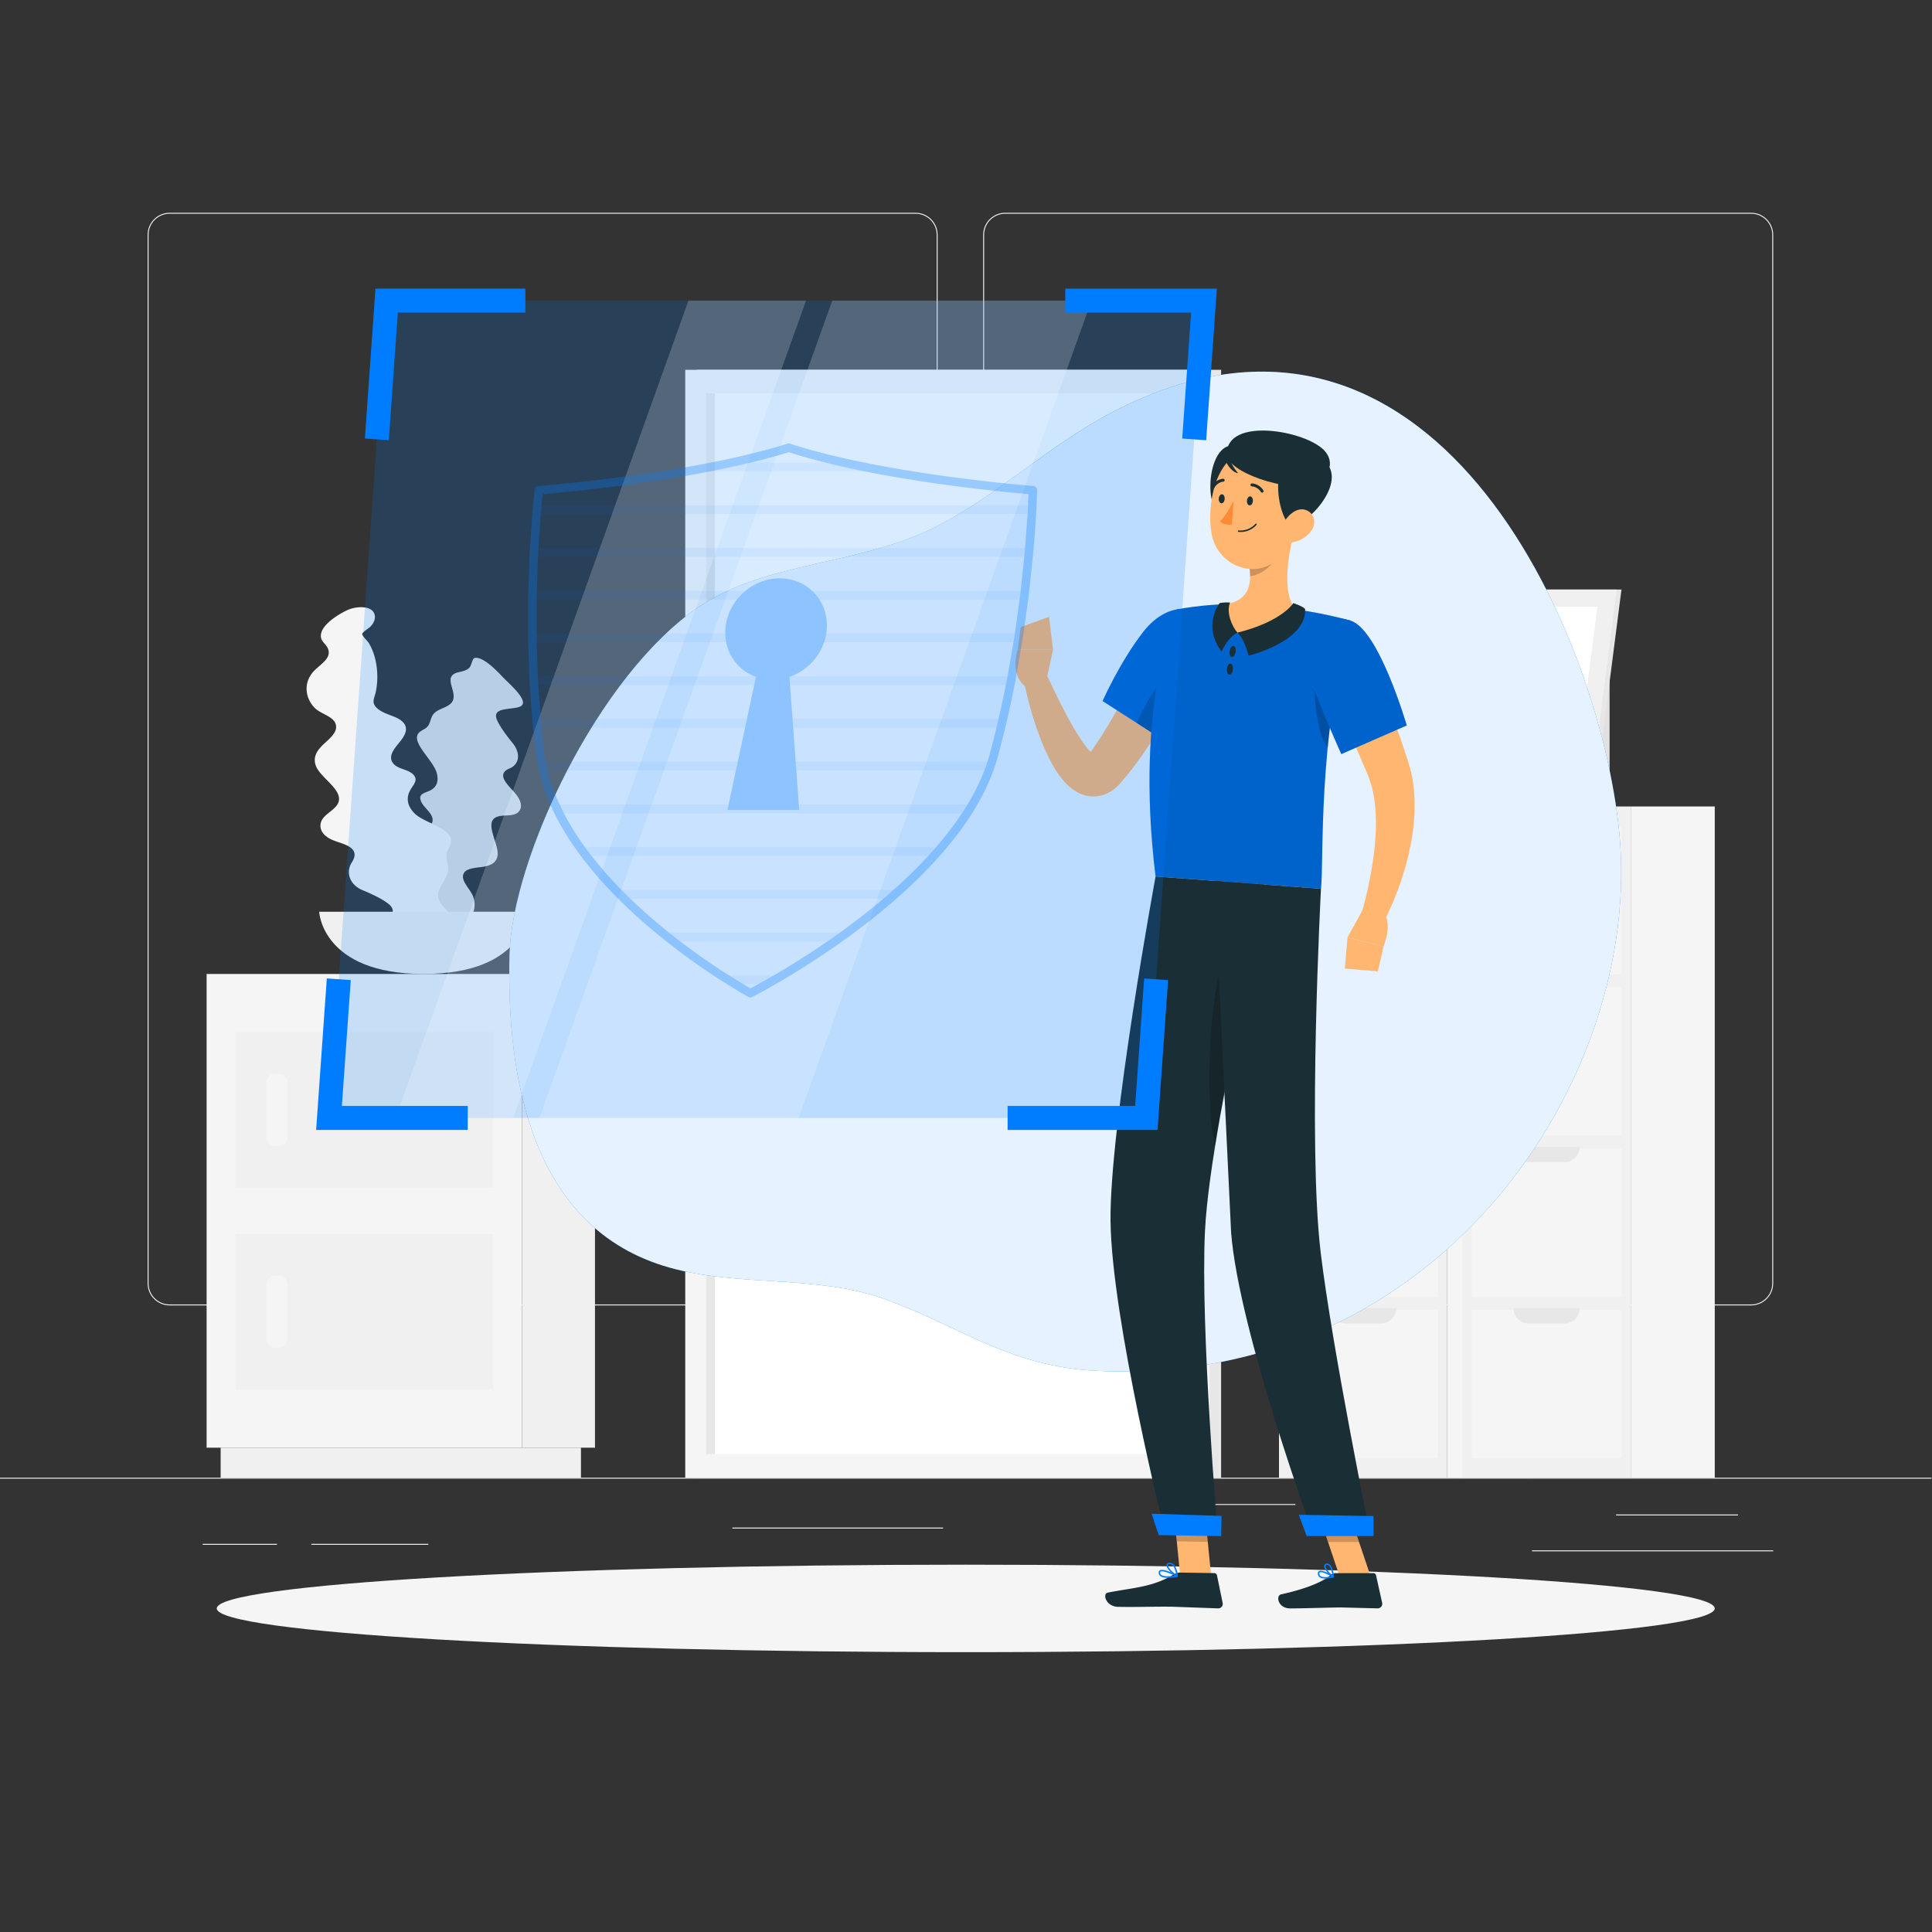 <svg xmlns="http://www.w3.org/2000/svg" xmlns:xlink="http://www.w3.org/1999/xlink" height="666.667" width="666.667"><rect width="100%" height="100%" fill="#333333" stroke="none"/><style><![CDATA[.B{fill:#f5f5f5}.C{opacity:.2}.D{fill:#007cff}.E{fill:#ffb670}.F{fill:#1a2e35}.G{fill:#e7e7e7}.H{fill:#f0f0f0}]]></style><defs><clipPath id="A"><path d="M0 500h500V0H0z"/></clipPath><clipPath id="B"><path d="M0 500h500V0H0z"/></clipPath><clipPath id="C"><path d="M131.835 403.922h287.838V145.106H131.835z"/></clipPath><clipPath id="D"><path d="M0 500h500V0H0z"/></clipPath><clipPath id="E"><path d="M0 500h500V0H0z"/></clipPath><clipPath id="F"><path d="M285.424 342.496h28.644v-33.728h-28.644z"/></clipPath><clipPath id="G"><path d="M294.264 327.712h16.32V308.77h-16.32z"/></clipPath><clipPath id="H"><path d="M303.676 110.727h8.979v-9.723h-8.979z"/></clipPath><clipPath id="I"><path d="M340.555 110.541h11.257v-9.581h-11.257z"/></clipPath><clipPath id="J"><path d="M297.567 343.7h52.071v-73.642h-52.071z"/></clipPath><clipPath id="K"><path d="M340.241 326.38h5.173v-19.73h-5.173z"/></clipPath><clipPath id="L"><path d="M323.283 359.414h7.136v-8.422h-7.136z"/></clipPath><clipPath id="M"><path d="M313.086 254h9.978v-50.43h-9.978z"/></clipPath><clipPath id="N"><path d="M337.563 340.162h26.598v-35.245h-26.598z"/></clipPath><clipPath id="O"><path d="M0 500h500V0H0z"/></clipPath><clipPath id="P"><path d="M85.168 422.299h226.499V210.73H85.168z"/></clipPath><clipPath id="Q"><path d="M102.406 422.299h106.248V210.73H102.406z"/></clipPath><clipPath id="R"><path d="M139.625 422.299h142.93V210.73h-142.93z"/></clipPath><clipPath id="S"><path d="M0 500h500V0H0z"/></clipPath><clipPath id="T"><path d="M136.683 385.322h131.791V241.93H136.683z"/></clipPath><clipPath id="U"><path d="M137.806 380.387h129.417V245.356H137.806z"/></clipPath><path id="V" d="M361.446 286.793h0-17.165c0-2.195 1.779-3.974 3.974-3.974h9.217c2.195 0 3.974 1.779 3.974 3.974"/><path id="W" d="M408.937 286.793h0-17.165c0-2.195 1.779-3.974 3.974-3.974h9.218c2.194 0 3.973 1.779 3.973 3.974"/><path id="X" d="M74.452 205.716v14.165c0 1.241-1.015 2.256-2.255 2.256h-1.005c-1.24 0-2.255-1.015-2.255-2.256v-14.165c0-1.24 1.015-2.255 2.255-2.255h1.005c1.24 0 2.255 1.015 2.255 2.255"/><path id="Y" d="M131.898 252.974c-.786-31.031 5.249-70.802 41.387-80.974 18.098-5.094 38.142-1.729 56.167-8.296 19.203-6.996 31.824-17.374 54.625-18.443 88.596-4.153 141.281 75.834 135.107 139.291-5.107 52.481-48.721 151.552-130.943 109.038-16.197-8.375-29.113-20.965-45.076-29.372-19.803-10.43-44.58-9.275-62.081-21.073-26.382-17.784-48.56-65.445-49.186-90.171"/><path id="Z" d="M313.858 336.204c2.164-7.363-13.072-27.435-13.072-27.435l-15.362 9.885s4.515 10.242 10.645 18.051c6.295 8.019 15.414 7.579 17.789-.501"/><path id="a" d="M349.638 339.46c-8.646-30.49-6.902-62.853-7.683-69.402l-42.817 3.182c-5.615 45.686 5.625 69.158 5.625 69.158s2.753.535 6.497.919c1.174.121 2.44.226 3.759.296.729.043 1.468.067 2.219.082 4.843.079 12.754-.69 18.203-1.357 1.141-.142 2.303-.313 3.426-.496l3.029-.56c4.369-.872 7.742-1.822 7.742-1.822"/><path id="b" d="M324.32 370.407c-.048-.646-.429-1.144-.851-1.112s-.725.58-.677 1.226.429 1.143.851 1.112.725-.58.677-1.226"/><path id="c" d="M349.636 339.459c7.324-2.294 14.525-27.125 14.525-27.125l-16.944-7.417s-5.482 12-8.634 21.405c-3.433 10.243 2.181 15.915 11.053 13.137"/></defs><g transform="matrix(1.333 0 0 -1.333 0 666.667)"><path d="M0 117.352h500v.249H0z" fill="#ececec"/><g clip-path="url(#A)"><g fill="#ececec"><path d="M43.915 444.797c-3.01 0-5.458-2.448-5.458-5.458V167.908c0-3.01 2.448-5.458 5.458-5.458h193.099c3.008 0 5.457 2.448 5.457 5.458v271.431c0 3.01-2.449 5.458-5.457 5.458zM237.014 162.2H43.915c-3.147 0-5.708 2.56-5.708 5.708v271.431c0 3.147 2.561 5.708 5.708 5.708h193.099c3.146 0 5.707-2.561 5.707-5.708V167.908c0-3.148-2.561-5.708-5.707-5.708m23.198 282.597c-3.009 0-5.457-2.448-5.457-5.458V167.908c0-3.01 2.448-5.458 5.457-5.458h193.099c3.009 0 5.458 2.448 5.458 5.458v271.431c0 3.01-2.449 5.458-5.458 5.458zM453.311 162.2H260.212c-3.146 0-5.707 2.56-5.707 5.708v271.431c0 3.147 2.561 5.708 5.707 5.708h193.099c3.147 0 5.708-2.561 5.708-5.708V167.908c0-3.148-2.561-5.708-5.708-5.708m-34.978-54.372h31.568v.25h-31.568zm-116.408 2.714h33.408v.25h-33.408zm94.661-12h62.433v.25h-62.433zm-344.127 1.68h19.234v.25H52.459zm28.138 0h30.292v.25H80.597z"/><path d="M189.578 104.444h54.556v.25h-54.556z"/></g><path d="M374.643 291.359h-43.559V117.602h43.559z" class="H"/><path d="M372.251 286.285h-38.776v-38.323h38.776z" class="B"/><use xlink:href="#V" class="G"/><g class="B"><path d="M372.251 244.523h-38.776V206.2h38.776zm0-41.763h-38.776v-38.323h38.776zm0-41.762h-38.776v-38.323h38.776z"/></g><g class="G"><path d="M361.446 245.03h0-17.165c0-2.195 1.779-3.974 3.974-3.974h9.217c2.195 0 3.974 1.779 3.974 3.974m0-41.762h0-17.165c0-2.195 1.779-3.974 3.974-3.974h9.217c2.195 0 3.974 1.779 3.974 3.974m0-41.763h0-17.165c0-2.195 1.779-3.974 3.974-3.974h9.217c2.195 0 3.974 1.779 3.974 3.974"/></g><path d="M396.398 291.359h-21.756V117.602h21.756z" class="B"/><path d="M422.133 291.359h-43.558V117.602h43.558z" class="H"/><path d="M419.743 286.285h-38.777v-38.323h38.777z" class="B"/><use xlink:href="#W" class="G"/><g class="B"><path d="M419.743 244.523h-38.777V206.2h38.777zm0-41.763h-38.777v-38.323h38.777zm0-41.762h-38.777v-38.323h38.777z"/></g><g class="G"><path d="M408.937 245.03h0-17.165c0-2.195 1.779-3.974 3.974-3.974h9.218c2.194 0 3.973 1.779 3.973 3.974m0-41.762h0-17.165c0-2.195 1.779-3.974 3.974-3.974h9.218c2.194 0 3.973 1.779 3.973 3.974m0-41.763h0-17.165c0-2.195 1.779-3.974 3.974-3.974h9.218c2.194 0 3.973 1.779 3.973 3.974"/></g><path d="M443.889 291.359h-21.756V117.602h21.756z" class="B"/><path d="M416.667 291.359h-12.722v34.697h12.722z" fill="#e1e1e1"/><path d="M363.997 291.359h48.521l7.225 56.155h-48.521z" class="G"/><path d="M358.458 291.359h52.823l7.225 56.155h-52.823z" class="H"/><path d="M407.425 295.784l6.086 47.304h-43.973l-6.086-47.304z" fill="#fff"/><g class="G"><path d="M376.437 319.436c-.856-6.653 3.843-12.046 10.496-12.046s12.739 5.393 13.595 12.046-3.843 12.045-10.496 12.045-12.739-5.393-13.595-12.045M180.401 117.602H316.1V404.39H180.401z"/></g><path d="M177.386 117.602h135.699V404.39H177.386z" class="B"/><path d="M307.672 398.309H182.798V123.682h124.874z" fill="#fff"/><path d="M185.078 398.309h-2.28V123.682h2.28z" class="G"/><path d="M179.625 309.237h131.221v8.163H179.625z" class="B"/><g class="H"><path d="M135.107 125.372h18.913v122.629h-18.913z"/><path d="M57.117 125.372h93.271v-7.77H57.117z"/></g><path d="M135.107 125.372H53.485v122.629h81.622z" class="B"/><g class="H"><path d="M127.671 192.689h-66.75v40.218h66.75zm0-52.223h-66.75v40.218h66.75z"/></g><g class="B"><use xlink:href="#X"/><path d="M74.452 153.493v14.165c0 1.241-1.015 2.256-2.255 2.256h-1.005c-1.24 0-2.255-1.015-2.255-2.256v-14.165c0-1.24 1.015-2.255 2.255-2.255h1.005c1.24 0 2.255 1.015 2.255 2.255"/></g><path d="M134.735 317.271c-2.119-1.063-7.866.078-5.95-3.81.9-1.829 2.366-3.78 3.928-5.706 2.139-2.64 1.735-5.503-.791-6.543-.614-.252-1.115-.565-1.398-.971-1.164-1.669 1.586-3.907 2.935-5.578 1.304-1.614 1.895-3.315.897-4.559-1.102-1.373-3.397-.869-5.219-1.283-4.384-.997.124-7.042-.341-10.148-.319-2.126-2.043-2.719-4.386-3.019-1.911-.245-4.461-.417-4.568-2.376-.091-1.695 2.116-3.617 2.695-5.399.563-1.732.371-3.415-.425-4.696-.71-1.145-1.885-1.92-3.439-2.251-2.171-.462-5.455.017-5.611-2.432-.07-1.094.692-2.062.162-3.069-.447-.85-1.463-1.28-2.548-1.498-1.743-.349-4.258-.255-6.257.111-2.549.467-6.311 2.713-4.929 4.878.388.608 1.135.961 1.972 1.132.611.125 2.391-.069 2.62.345s-.385 2.006-.411 2.585c-.075 1.665.223 3.23.743 4.674a14.27 14.27 0 0 0 3.289 5.211c.603.61 1.569 1.059 1.692 1.95.117.85-.438 1.874-1.057 2.744-.976 1.372-2.486 2.684-3.033 4.153-.859 2.308 1.222 3.04 3.15 3.564 1.742.474 4.035 1.084 3.444 3.199-.428 1.529-2.353 2.779-2.93 4.268-.774 1.999 1.113 2.077 2.466 2.792 1.756.926 2.199 2.579 1.562 4.676-1.051 3.457-7.387 8.335-4.143 10.582.823.57 1.587.762 2.083 1.62.529.917.607 2.059 1.295 2.891 1.092 1.32 3.349 1.542 4.529 2.768 2.419 2.513-2.808 6.973 1.963 8.034 1.09.242 2.056.472 2.787 1.153.437.407.79 2.378 1.284 2.515 2.187.611 6.136-3.637 7.375-4.948 1.508-1.595 7.095-6.289 4.565-7.559" fill="#e1e1e1"/><path d="M97.182 258.681c1.3 2.405 6.982 4.806 3.21 7.598-1.773 1.313-4.11 2.401-6.519 3.403-3.301 1.374-4.477 4.557-2.804 7.192.406.639.68 1.271.713 1.862.134 2.432-3.49 3.016-5.575 3.888-2.015.844-3.446 2.219-3.232 4.113.237 2.09 2.533 2.999 3.918 4.555 3.335 3.744-3.879 7.134-5.13 10.604-.857 2.375.347 4.053 2.253 5.816 1.555 1.438 3.713 3.199 2.759 5.271-.826 1.792-3.803 2.389-5.268 3.854-1.424 1.424-2.155 3.266-2.139 5.073.015 1.615.636 3.138 1.831 4.442 1.668 1.821 4.822 3.371 3.649 5.976-.524 1.163-1.715 1.681-1.787 3.042-.06 1.148.606 2.22 1.447 3.116 1.352 1.441 3.621 2.907 5.581 3.774 2.498 1.105 7.02 1.142 6.959-1.934-.017-.862-.487-1.688-1.133-2.383-.473-.508-2.147-1.416-2.128-1.981s1.413-1.815 1.747-2.392c.957-1.659 1.531-3.446 1.846-5.247a19.76 19.76 0 0 0-.114-7.38c-.205-1-.816-2.059-.448-3.048.351-.943 1.389-1.648 2.401-2.154 1.595-.799 3.63-1.204 4.899-2.368 1.994-1.83.549-3.873-.871-5.607-1.284-1.568-2.981-3.617-1.326-5.415 1.195-1.3 3.563-1.384 4.869-2.55 1.753-1.567.13-2.819-.682-4.391-1.053-2.039-.559-4.008 1.126-5.759 2.777-2.887 10.977-3.946 9.319-8.262-.421-1.096-.993-1.767-.971-2.953.023-1.268.566-2.485.405-3.766-.257-2.03-2.13-3.659-2.515-5.647-.789-4.077 6.21-5.397 2.568-9.447-.832-.925-1.562-1.761-1.842-2.912-.167-.688.576-2.926.214-3.373-1.603-1.984-7.361-.087-9.156.485-2.185.697-9.627 2.033-8.074 4.905" class="B"/><path d="M82.62 264.111s.688-16.11 27.063-16.11 27.063 16.11 27.063 16.11z" class="H"/></g><g clip-path="url(#B)"><use xlink:href="#Y" class="D"/><g clip-path="url(#C)" opacity=".9"><use xlink:href="#Y" fill="#fff"/></g></g><g clip-path="url(#D)" class="B"><path d="M443.889 83.762c0-6.254-86.807-11.323-193.889-11.323S56.111 77.508 56.111 83.762 142.918 95.085 250 95.085s193.889-5.07 193.889-11.323"/></g><path d="M313.544 91.987l-8.025.126-1.845 18.619 8.026-.126zm41.291-.029h-8.027l-6.254 18.588h8.027z" class="E"/><g clip-path="url(#E)"><g class="F"><path d="M345.737 92.887h9.786a.7.7 0 0 0 .683-.548l1.586-7.135a1.18 1.18 0 0 0-1.175-1.427l-9.412.238c-2.44 0-9.797-.253-13.166-.253-3.295 0-3.809 3.331-2.43 3.633 6.185 1.353 10.845 3.219 12.825 4.998.357.322.823.494 1.303.494m-40.148.154l8.765-.137a.7.7 0 0 0 .674-.559l1.474-7.159a1.17 1.17 0 0 0-1.177-1.41l-11.701.423c-4.646.073-8.663-.118-14.112-.032-3.295.051-4.157 3.397-2.773 3.677 6.3 1.275 11.429 1.342 16.907 4.602.595.354 1.25.606 1.943.595"/></g><path d="M310.518 331.173c-2.576-5.72-5.346-11.107-8.463-16.479-1.554-2.671-3.176-5.324-4.932-7.925-1.723-2.613-3.604-5.183-5.681-7.692l-.796-.939-.399-.468c-.138-.162-.226-.277-.506-.573-.93-.977-2.212-2.138-4.261-2.778-.989-.321-2.127-.429-3.15-.334-1.052.086-1.935.376-2.711.704-1.51.68-2.516 1.516-3.331 2.295-1.593 1.58-2.607 3.086-3.494 4.594-.88 1.504-1.607 2.986-2.275 4.465-2.586 5.939-4.245 11.815-5.504 17.948l5.754 1.791 3.836-7.917c1.326-2.599 2.686-5.159 4.156-7.524.725-1.183 1.479-2.319 2.257-3.322.77-.992 1.579-1.906 2.205-2.358.296-.229.529-.281.405-.186-.079.06-.235.119-.533.173-.277.051-.649.002-.93-.064-.603-.192-.695-.338-.628-.207l1.117 1.534c3.185 4.503 6.097 9.561 8.852 14.69 2.756 5.113 5.436 10.447 7.94 15.616z" class="E"/><use xlink:href="#Z" class="D"/><g clip-path="url(#F)" class="C"><use xlink:href="#Z"/></g><g clip-path="url(#G)" class="C"><path d="M304.494 327.56c-3.16-1.35-7.81-8.96-10.23-14.6l6.52-4.19s5.87 7.73 9.8 15.36c-2.06 2.26-4.42 4.14-6.09 3.43"/></g><g class="E"><path d="M270.621 322.905l1.974 9.052-9.137.07s-2.44-6.798 2.468-9.974z"/><path d="M271.553 340.445l-7.322-2.638-.774-5.78 9.137-.07z"/></g><g clip-path="url(#H)" class="C"><path d="M303.676 110.727l.949-9.598 8.03-.125-.95 9.597z"/></g><g clip-path="url(#I)" class="C"><path d="M348.585 110.541h-8.03l3.227-9.581h8.031z"/></g><use xlink:href="#a" class="D"/><g clip-path="url(#J)" class="C"><use xlink:href="#a"/></g><g clip-path="url(#K)" class="C"><path d="M340.503 326.38c-.77-2.95.11-16.41 3.19-19.73a217.19 217.19 0 0 0 1.72 13.41z"/></g><path d="M335.16 362.968c-1.584-5.771-3.528-16.415.278-20.627-3.419-2.927-7.851-6.273-14.823-6s-5.401 4.966-3.377 7.353c6.646 1.074 6.838 5.931 6.039 10.566z" class="E"/><g class="F"><path d="M334.8 344s-2.877-4.748-14.459-7.645c1.917-1.772 2.848-5.966 2.848-5.966s15.111 3.646 14.653 12.107c-.792.796-3.042 1.504-3.042 1.504m-18.578-12.552s1.522 3.663 4.119 4.907c-1.207 1.256-3.028 5.034-1.937 7.812-1.798.083-2.687-.167-2.687-.167s-4.578-5.774.505-12.552"/><path d="M319.844 331.344c-.138-.786-.593-1.362-1.016-1.288s-.654.772-.516 1.557.593 1.363 1.016 1.288.654-.771.516-1.557m-.684-4.506c-.068-.795-.47-1.409-.898-1.373s-.72.711-.652 1.506.47 1.409.898 1.373.72-.711.652-1.506"/></g><g clip-path="url(#L)" class="C"><path d="M330.315 359.414l-7.032-5.15c.193-1.097.324-2.205.321-3.272 2.521.175 6.151 2.658 6.611 5.25.229 1.293.267 2.549.1 3.172"/></g><path d="M319.099 384.791c-6.238.134-7.495-14.939-3.452-17.574s15.131 17.323 3.452 17.574" class="F"/><path d="M336.513 371.729c-1.077-7.893-1.307-12.568-5.614-16.339-6.48-5.674-15.997-1.314-17.3 6.741-1.173 7.252.786 18.941 8.782 21.519 7.878 2.54 15.209-4.028 14.132-11.921" class="E"/><g class="F"><path d="M335.381 364c-4.02-2.11-8.617 19.733 2.021 18.594 13.312-1.427 6.01-14.379-2.021-18.594"/><path d="M317.571 382.636c0-4.888 15.868-9.747 21.312-8.081s6.804 5.95 3.889 9c-4.944 5.174-25.201 8.667-25.201-.919"/><path d="M318.21 381.981s.357-2.196 2.289-4.325c-1.417.083-2.831 2.095-3.28 3.267s.991 1.058.991 1.058"/></g><path d="M339.443 362.722c-1.26-1.739-3.207-2.734-4.954-2.984-2.629-.376-3.599 2.058-2.581 4.358.917 2.071 3.389 4.762 5.889 4.083 2.462-.669 3.087-3.468 1.646-5.457" class="E"/><path d="M301.647 103.031l13.589-.207s-4.532 53.686-3.308 78.668c.373 7.6 1.9 18.229 3.907 29.622l7.034 38.22c2.339 12.935 4.417 21.81 4.417 21.81l-28.147 2.092s-11.936-64.701-11.662-89.198c.281-25.471 14.17-81.007 14.17-81.007" class="F"/><g clip-path="url(#M)" class="C"><path d="M317.384 254c-5.06-12.6-5.16-42.12-2.83-50.43l1.28 7.54 7.04 38.22.19 1.06c-1.74 1.53-3.65 2.82-5.68 3.61"/></g><path d="M314.325 272.107l4.372-91.13c2.065-25.672 21.309-78.162 21.309-78.162h14.702s-9.809 48.043-12.819 72.974c-3.427 28.398.062 94.262.062 94.262z" class="F"/><g class="D"><path d="M338.247 102.497h17.312v5.172l-19.352.336zm-38.312.244l16.195-.254.082 5.232-18.099.56z"/></g><g class="F"><use xlink:href="#b"/><path d="M317.023 370.95c-.048-.646-.429-1.144-.851-1.112s-.725.58-.677 1.226.429 1.143.851 1.112.725-.58.677-1.226"/></g><path d="M319.319 370.456s-1.746-3.615-3.495-5.292c1.062-1.151 3.041-.809 3.041-.809z" fill="#ff8a35"/><g class="F"><path d="M321.458 362.426c2.48.148 3.747 1.769 3.805 1.845a.19.19 0 1 1-.302.231c-.015-.019-1.494-1.9-4.319-1.69a.19.19 0 0 1-.204-.175c-.007-.105.071-.196.176-.204a6.29 6.29 0 0 1 .844-.007m5.288 10.171a.38.38 0 0 1 .296.586c-1.141 1.767-2.896 1.794-2.97 1.795a.381.381 0 0 1-.005-.761c.057-.001 1.426-.037 2.336-1.447a.38.38 0 0 1 .343-.173m-12.681 1.098a.38.38 0 0 1 .307.188c.843 1.452 2.208 1.552 2.266 1.555a.381.381 0 1 1-.041.76c-.075-.006-1.826-.114-2.883-1.932a.38.38 0 0 1 .351-.571"/></g><g class="D"><path d="M344.632 92.04c-1.363-.273-2.411-.224-2.85.145-.193.162-.277.387-.258.69.009.147.068.196.12.223.461.237 1.936-.449 2.988-1.058m-1.549-.556c.742 0 1.543.154 2.1.289a.19.19 0 0 1 .056.346c-.292.183-2.881 1.773-3.769 1.317-.138-.071-.306-.221-.326-.538-.027-.425.106-.763.393-1.004.364-.306.935-.41 1.546-.41"/><path d="M343.518 95.021c.157 0 .3-.055.437-.167.598-.488.855-1.838.948-2.514-.826.626-1.849 1.955-1.748 2.484.009.048.03.161.277.192l.086.005m1.62-3.254c.036 0 .072.011.104.031.058.038.091.105.086.174-.008.099-.2 2.414-1.132 3.177-.243.198-.516.28-.81.244-.455-.056-.574-.336-.605-.498-.17-.895 1.436-2.654 2.267-3.105.028-.015.059-.023.09-.023m-44.622 1.573c.608.2 2.348-.494 3.611-1.121-1.777-.267-3.096-.169-3.584.276-.171.156-.243.358-.219.615.009.099.046.159.123.201.021.011.044.021.069.029m4.266-1.395c.067.022.117.08.129.151a.19.19 0 0 1-.099.197c-.361.194-3.562 1.88-4.545 1.353-.19-.102-.301-.276-.322-.501-.034-.379.08-.692.342-.931.868-.793 3.173-.513 4.47-.275.009.001.017.003.025.006"/><path d="M302.682 95.404l-.004-.001zm-.179-.226c.05.017.114.03.195.037h.001c.287.024.54-.059.77-.254.663-.562.928-1.859 1.021-2.491-.979.609-2.263 1.994-2.166 2.537.006.033.021.119.179.171m2.28-3.234c.017.006.033.014.048.025.056.038.087.103.081.171-.007.092-.189 2.257-1.197 3.111-.307.261-.66.376-1.049.342-.524-.044-.678-.307-.716-.52-.162-.905 1.731-2.671 2.692-3.12.045-.021.095-.024.141-.009"/></g><path d="M351.699 334.46c2.797-5.625 5.311-11.24 7.619-17.04 1.172-2.885 2.253-5.813 3.313-8.765l1.5-4.48.362-1.129.386-1.295c.279-.889.445-1.778.651-2.666 1.317-7.132.54-13.891-.916-20.222-.741-3.172-1.7-6.249-2.815-9.247a95.86 95.86 0 0 0-1.828-4.431c-.646-1.477-1.311-2.867-2.124-4.366l-5.526 2.405c.772 2.728 1.549 5.672 2.098 8.543a90.9 90.9 0 0 1 1.378 8.633c.284 2.863.474 5.703.343 8.455-.075 2.753-.442 5.409-1.104 7.839-.191.59-.339 1.204-.568 1.762-.116.298-.189.537-.334.884l-.426 1.029c-.557 1.373-1.168 2.739-1.749 4.114-1.17 2.752-2.434 5.484-3.661 8.234l-7.546 16.432z" class="E"/><use xlink:href="#c" class="D"/><g clip-path="url(#N)" class="C"><use xlink:href="#c"/></g><g class="E"><path d="M352.772 264.613l-3.953-7.13 9.307-2.425s2.818 6.916-.505 9.108z"/><path d="M348.126 249.388l8.553-.709 1.447 6.38-9.307 2.425z"/></g></g><g clip-path="url(#O)"><g clip-path="url(#P)" opacity=".19" class="D"><path d="M296.748 210.73H85.168l14.919 211.569h211.58z"/></g><g clip-path="url(#Q)" class="C"><path d="M132.844 210.73h-30.437l75.809 211.569h30.438z" fill="#fff"/></g><g clip-path="url(#R)" class="C"><path d="M206.745 210.73h-67.12l75.81 211.569h67.12z" fill="#fff"/></g></g><path d="M100.654 386.169l-6.199.437 2.736 38.801H136v-6.214h-33.018zm20.427-178.546H81.834l2.767 39.228 6.199-.437-2.298-32.577h32.579zm191.153 178.546l-6.199.437 2.298 32.587h-32.579v6.214h39.247zm-12.59-178.546h-38.809v6.214h33.018l2.327 33.014 6.199-.437z" class="D"/><g clip-path="url(#S)" class="D"><g clip-path="url(#T)" opacity=".3"><path d="M140.481 372.2l-.296-2.974-.188-2.184-.607-8.837-.106-2.09-.009-.174-.309-8.77-.044-2.253-.016-8.771.027-2.263.292-8.758.107-1.961.017-.301.628-8.763.22-2.246.81-7.073.254-1.639.456-2.208c.659-2.852 1.646-5.74 2.937-8.601l1.058-2.222c1.447-2.878 3.215-5.789 5.262-8.661a64.21 64.21 0 0 1 1.644-2.229c2.221-2.913 4.747-5.841 7.512-8.707l2.227-2.253c2.924-2.87 6.214-5.805 9.779-8.72l2.839-2.257c3.876-3.012 8.017-5.954 12.307-8.742l3.585-2.246a116.75 116.75 0 0 1 3.404-2.016c.67.351 1.963 1.041 3.722 2.034l3.917 2.254a219.13 219.13 0 0 1 13.55 8.75l3.164 2.262c3.976 2.915 7.686 5.854 11.022 8.731l2.546 2.255c3.182 2.878 6.127 5.811 8.754 8.719.678.741 1.326 1.485 1.966 2.238 2.463 2.885 4.648 5.805 6.5 8.681a52.14 52.14 0 0 1 1.377 2.23c1.704 2.878 3.102 5.776 4.161 8.62.265.684.516 1.405.772 2.218.179.551.339 1.103.489 1.656.617 2.26 1.208 4.572 1.806 7.068l.54 2.258c.672 2.929 1.299 5.878 1.863 8.758l.07.345.374 1.919 1.53 8.769.344 2.255 1.221 8.767.27 2.231.932 8.793.03.33.173 1.934.637 8.768.124 2.252.119 2.837c-4.164.354-20.123 1.826-36.768 4.828-3.915.706-7.711 1.47-11.284 2.273-5.15 1.156-9.857 2.419-13.993 3.754-4.325-1.336-9.21-2.599-14.525-3.755-3.685-.803-7.589-1.567-11.601-2.273-17.274-3.038-33.625-4.508-37.592-4.84m53.77-130.269a1.11 1.11 0 0 0-.528.134c-.061.034-1.531.839-4.003 2.354l-3.631 2.275a181.79 181.79 0 0 0-12.466 8.855l-2.875 2.286c-3.621 2.961-6.962 5.94-9.934 8.859l-2.268 2.294c-2.824 2.927-5.405 5.919-7.673 8.893a67.76 67.76 0 0 0-1.692 2.295c-2.11 2.962-3.938 5.97-5.43 8.939-.384.75-.758 1.534-1.107 2.323-1.347 2.984-2.38 6.009-3.067 8.985-.175.706-.333 1.475-.482 2.333-.104.564-.191 1.151-.269 1.738-.302 2.287-.569 4.622-.818 7.138l-.221 2.258a268.77 268.77 0 0 0-.635 8.851l-.017.297-.107 1.985-.295 8.827-.028 2.27.017 8.831.045 2.271.311 8.827.007.17.108 2.111.604 8.826.198 2.277.402 3.923a1.1 1.1 0 0 0 1.009.964c.184.014 18.635 1.431 38.286 4.888 3.983.7 7.857 1.458 11.514 2.255 5.389 1.173 10.327 2.454 14.673 3.81.217.068.452.066.668-.005 4.152-1.354 8.905-2.634 14.127-3.807 3.542-.796 7.308-1.554 11.193-2.254 19.16-3.456 37.408-4.873 37.591-4.887a1.1 1.1 0 0 0 1.015-1.118s-.027-1.405-.151-3.929l-.124-2.276a301.61 301.61 0 0 0-.642-8.826l-.174-1.953-.03-.326-.934-8.826-.277-2.273-1.227-8.824-.346-2.263-1.542-8.837-.378-1.94-.068-.342a289.66 289.66 0 0 0-1.879-8.829l-.545-2.282-1.821-7.127c-.161-.585-.331-1.169-.516-1.744-.268-.852-.534-1.617-.813-2.333-1.098-2.951-2.553-5.968-4.32-8.951a52.44 52.44 0 0 0-1.429-2.313c-1.9-2.952-4.145-5.952-6.67-8.91a80.87 80.87 0 0 0-2.013-2.292c-2.671-2.958-5.669-5.944-8.905-8.871l-2.584-2.288c-3.381-2.916-7.137-5.891-11.165-8.844l-3.195-2.285c-4.355-3.05-8.963-6.025-13.696-8.843l-3.958-2.279c-2.678-1.51-4.257-2.313-4.323-2.346a1.09 1.09 0 0 0-.497-.119m19.77 95.358c-.511-7.248-6.801-13.123-14.048-13.123s-12.709 5.875-12.198 13.123 6.801 13.123 14.048 13.123 12.709-5.875 12.198-13.123"/><path d="M203.783 332.712h-3.208-3.209l-9.058-42.262h18.574z"/><g clip-path="url(#U)" class="C"><path d="M229.672 378.124h-51.79c3.839.674 7.727 1.429 11.558 2.264h28.993a267.91 267.91 0 0 1 11.239-2.264m37.427-11.062H138.895l.195 2.264h128.133l-.124-2.264m-.638-8.797l-.205-2.273h-128.08l.117 2.273zm-1.136-11.07l-.275-2.264H137.823l.044 2.264zm-1.499-11.061l-.346-2.263H137.832l-.026 2.263zm-1.88-11.061l-.444-2.273H138.251l-.124 2.273zm-2.317-11.07l-.542-2.264H139.104l-.223 2.264zm-2.857-11.061l-.791-2.272H140.649l-.47 2.272zm-5.032-11.061l-1.403-2.273H144.734l-1.082 2.273zm-7.989-11.069l-1.988-2.264h-90.015l-1.669 2.264zm-10.82-11.061l-2.566-2.273h-68.781l-2.245 2.273zM219.27 258.69l-3.178-2.273h-41.794l-2.858 2.273zm-16.804-11.07l-3.932-2.264h-8.238l-3.614 2.264z"/></g></g></g></g></svg>